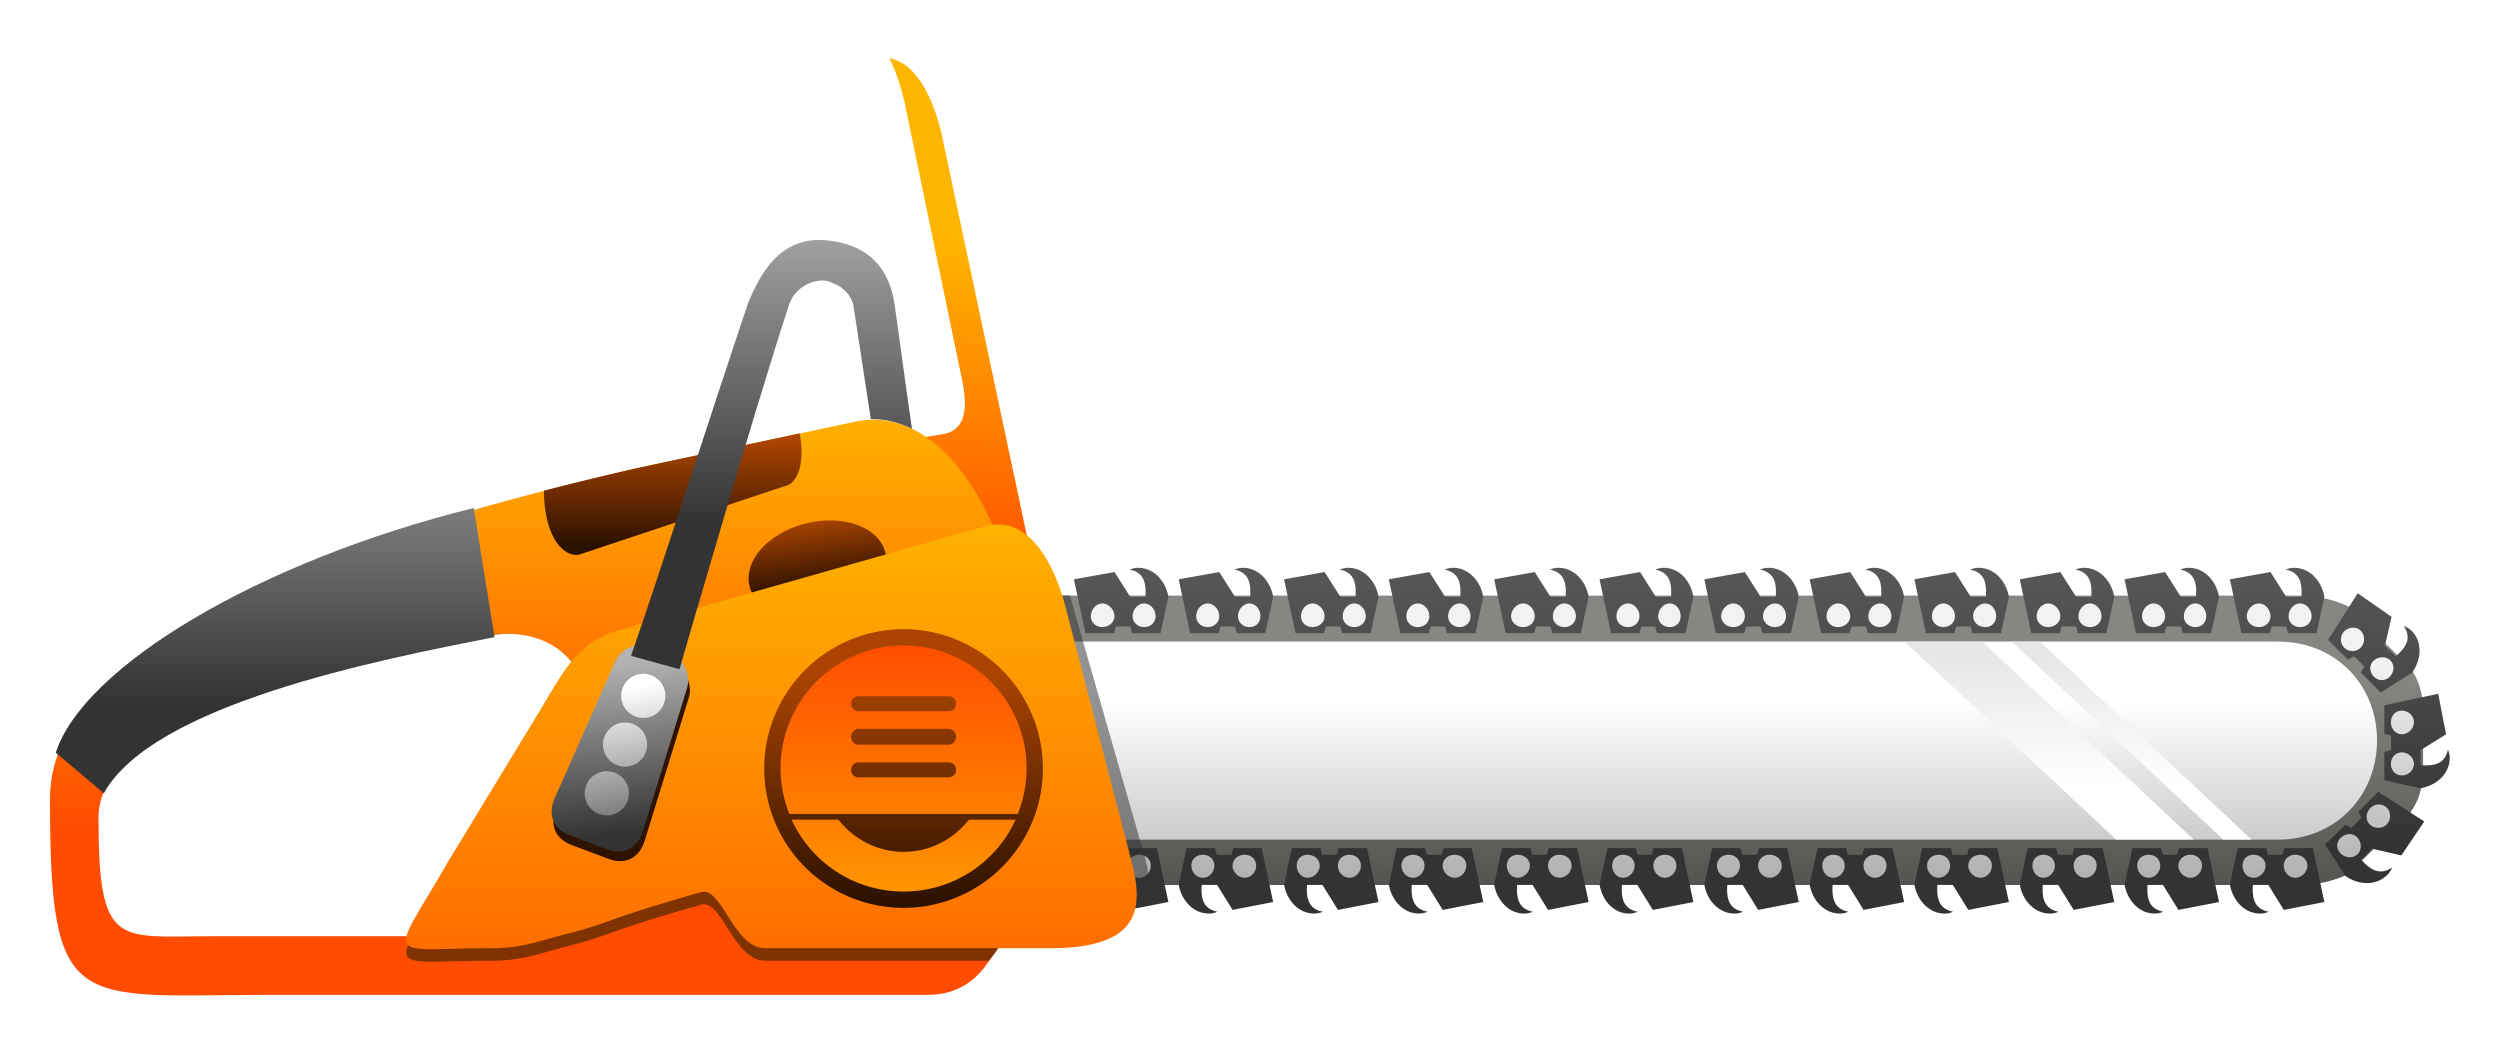<svg xmlns="http://www.w3.org/2000/svg" xmlns:xlink="http://www.w3.org/1999/xlink" viewBox="0 0 570 240"><defs><linearGradient id="c"><stop offset="0" stop-color="#a40"/><stop offset="1" stop-color="#2b1100"/></linearGradient><linearGradient id="e" y2="150.46" gradientUnits="userSpaceOnUse" x2="103.66" gradientTransform="matrix(-1 0 0 1 231.88 0)" y1="182.22" x1="103.66"><stop offset="0"/><stop offset="1" stop-color="#868682"/></linearGradient><linearGradient id="a"><stop offset="0" stop-color="#ccc"/><stop offset="1" stop-color="#fff"/></linearGradient><linearGradient id="g" y2="-31.532" xlink:href="#a" gradientUnits="userSpaceOnUse" x2="139.12" gradientTransform="matrix(-1 0 0 -.935 284.79 426.81)" y1="-10.173" x1="139.12"/><linearGradient id="h" y2="374.84" gradientUnits="userSpaceOnUse" x2="185.69" y1="395.31" x1="185.69"><stop offset="0" stop-color="#333"/><stop offset="1" stop-color="#666"/></linearGradient><linearGradient id="i" y2="-276.68" gradientUnits="userSpaceOnUse" x2="93.938" gradientTransform="translate(39.163 663.73) scale(.919)" y1="-302.47" x1="93.938"><stop offset="0" stop-color="#f2f2f2"/><stop offset="1" stop-color="#666"/></linearGradient><linearGradient id="j" y2="438.05" xlink:href="#b" gradientUnits="userSpaceOnUse" x2="218.92" gradientTransform="matrix(.643 -.028 .031 .702 -91.487 106.35)" y1="463.72" x1="218.92"/><linearGradient id="b"><stop offset="0" stop-color="#ff4c00"/><stop offset="1" stop-color="#ffb600"/></linearGradient><linearGradient id="k" y2="430.42" xlink:href="#b" gradientUnits="userSpaceOnUse" x2="253.5" gradientTransform="matrix(.728 0 0 .743 -99.235 96.106)" y1="460.61" x1="253.5"/><linearGradient id="l" y2="-7.583" xlink:href="#c" gradientUnits="userSpaceOnUse" x2="232.37" y1="-15.467" x1="231.06"/><linearGradient id="f" y2="152.13" xlink:href="#a" gradientUnits="userSpaceOnUse" x2="87.75" gradientTransform="matrix(-1.269 0 0 1.187 306.25 269.58)" y1="160.33" x1="87.75"/><linearGradient id="m" y2="436" xlink:href="#b" gradientUnits="userSpaceOnUse" x2="245.5" gradientTransform="translate(-92.818 119.37) scale(.692)" y1="485.77" x1="245.5"/><linearGradient id="n" y2="14" xlink:href="#c" gradientUnits="userSpaceOnUse" x2="236.4" y1="-1.569" x1="236.4"/><linearGradient id="o" y2="23.25" xlink:href="#b" gradientUnits="userSpaceOnUse" x2="235.75" gradientTransform="translate(12.338 .012) scale(.919)" y1="-5.254" x1="235.75"/><linearGradient id="p" y2=".537" xlink:href="#d" gradientUnits="userSpaceOnUse" x2="270.39" gradientTransform="matrix(.728 0 0 .845 -99.235 431.22)" y1="-19.983" x1="270.39"/><linearGradient id="d"><stop offset="0" stop-color="#b3b3b3"/><stop offset="1" stop-color="#333"/></linearGradient><linearGradient id="q" y2="-55.334" xlink:href="#c" gradientUnits="userSpaceOnUse" x2="129.36" gradientTransform="translate(-19.002 463.88) scale(.728)" y1="-62.696" x1="129.36"/><linearGradient id="r" y2="420.48" xlink:href="#d" gradientUnits="userSpaceOnUse" x2="-98.328" gradientTransform="matrix(.964 -.002 .003 .901 231.14 -418.92)" y1="409.96" x1="-92.62"/><linearGradient id="s" y2="-41.5" gradientUnits="userSpaceOnUse" x2="137.69" gradientTransform="translate(-.063 452.55)" y1="-48.195" x1="141.55"><stop offset="0" stop-color="#fff"/><stop offset="1" stop-color="gray"/></linearGradient><linearGradient id="t" y2="-56.902" xlink:href="#d" gradientUnits="userSpaceOnUse" x2="121.18" gradientTransform="translate(305.5 243.52) scale(.728)" y1="-80.467" x1="121.18"/></defs><path d="M158.09 146.03v16.25H82.278c-1 0-1.918-.223-2.75-.594l-3.531-3.5-.031-.062a4.066 4.066 0 01-.344-.625c-.144-.343-.24-.769-.313-1.219v-4.25c.073-.45.17-.876.313-1.219.084-.2.205-.412.344-.625l.03-.062 3.532-3.5a6.702 6.702 0 012.75-.594h75.812z" fill-rule="evenodd" fill="url(#e)" transform="matrix(-4.06 0 0 4.06 858.22 -457.08)"/><g fill-rule="evenodd"><path d="M219.63 459.93v-14.041h-93.692c-4.154 0-7.04 3.118-7.04 7.003s2.886 7.038 7.04 7.038z" fill="url(#f)" transform="matrix(-3.217 0 0 3.217 924.455 -1288.15)"/><path d="M152.39 445.89l-15 14.03h-5.5l15-14.03h5.5zm-7.594 0l-15 14.03h-2l15-14.03h2z" fill="url(#g)" transform="matrix(-3.217 0 0 3.217 924.455 -1288.15)"/></g><g fill-rule="evenodd"><path d="M174.84 380.74c-.828 0-1.431.706-1.563 1.5l.407 1.875h1.469l.093-.344h.75l.094.344h1.469l.594-2.781-2.094-.375-.813 1.281h-.781c-.061-.813.137-1.268.812-1.406a1.116 1.116 0 00-.437-.094zm5.438 0c-.828 0-1.432.706-1.563 1.5l.406 1.875h1.469l.094-.344h.75l.093.344h1.47l.593-2.781-2.094-.375-.812 1.281h-.782c-.06-.813.138-1.268.813-1.406a1.116 1.116 0 00-.438-.094zm5.406 0c-.828 0-1.431.706-1.563 1.5l.406 1.875h1.47l.093-.344h.75l.094.344h1.468l.594-2.781-2.094-.375-.812 1.281h-.781c-.062-.813.137-1.268.812-1.406a1.116 1.116 0 00-.437-.094zm5.437 0c-.827 0-1.431.706-1.562 1.5l.406 1.875h1.469l.093-.344h.75l.094.344h1.469l.594-2.781-2.094-.375-.813 1.281h-.78c-.062-.813.136-1.268.812-1.406a1.116 1.116 0 00-.438-.094zm5.406 0c-.827 0-1.43.706-1.562 1.5l.406 1.875h1.469l.094-.344h.75l.093.344h1.47l.593-2.781-2.094-.375-.812 1.281h-.782c-.061-.813.138-1.268.813-1.406a1.116 1.116 0 00-.438-.094zm5.438 0c-.828 0-1.431.706-1.563 1.5l.407 1.875h1.468l.094-.344h.75l.094.344h1.469l.593-2.781-2.093-.375-.813 1.281h-.781c-.062-.813.137-1.268.812-1.406a1.116 1.116 0 00-.437-.094zm5.406 0c-.828 0-1.4.706-1.531 1.5l.406 1.875h1.469l.094-.344h.718l.094.344h1.469l.594-2.781-2.094-.375-.813 1.281h-.78c-.062-.813.136-1.268.812-1.406a1.116 1.116 0 00-.438-.094zm5.438 0c-.828 0-1.432.706-1.563 1.5l.406 1.875h1.47l.093-.344h.75l.094.344h1.468l.594-2.781-2.094-.375-.812 1.281h-.781c-.062-.813.137-1.268.812-1.406a1.116 1.116 0 00-.437-.094zm5.437 0c-.828 0-1.431.706-1.562 1.5l.406 1.875h1.469l.093-.344h.75l.094.344h1.469l.594-2.781-2.094-.375-.813 1.281h-.78c-.062-.813.136-1.268.812-1.406a1.116 1.116 0 00-.438-.094zm5.406 0c-.827 0-1.43.706-1.562 1.5l.406 1.875h1.469l.094-.344h.75l.093.344h1.47l.593-2.781-2.094-.375-.812 1.281h-.782c-.061-.813.138-1.268.813-1.406a1.116 1.116 0 00-.438-.094zm5.438 0c-.828 0-1.431.706-1.563 1.5l.407 1.875h1.468l.094-.344h.75l.094.344h1.469l.593-2.781-2.093-.375-.813 1.281h-.781c-.062-.813.137-1.268.812-1.406a1.116 1.116 0 00-.437-.094zm5.406 0c-.828 0-1.431.706-1.562 1.5l.406 1.875h1.469l.093-.344h.75l.094.344h1.469l.594-2.781-2.094-.375-.813 1.281h-.781c-.061-.813.137-1.268.812-1.406a1.116 1.116 0 00-.437-.094zm-62.938 1.313l-1.75 1.218.344 1.5-.563.532c-.618-.532-.786-.988-.406-1.563-.14.058-.294.138-.406.25-.586.585-.5 1.502-.031 2.156l1.625 1.031 1.03-1.03-.187-.313.532-.531.312.187 1.031-1.031-1.531-2.406zm-4.156 5.187l-.406 2.094 1.312.812v.782c-.813.06-1.268-.138-1.406-.813-.058.14-.094.279-.094.438 0 .827.706 1.43 1.5 1.562l1.875-.406v-1.469l-.344-.094v-.75l.344-.093v-1.47l-2.781-.593zm3.094 5.063l-2.375 1.53 1.187 1.75 1.5-.343.563.562c-.532.619-1.019.786-1.594.407.058.14.137.262.25.375.585.585 1.501.531 2.156.062l1.063-1.625-1.063-1.031-.281.188-.531-.532.156-.312-1.031-1.031zm3.375 2.906l-.594 2.78 2.094.407.812-1.312h.781c.062.813-.137 1.268-.812 1.406.14.058.278.094.437.094.828 0 1.432-.706 1.563-1.5l-.406-1.875h-1.47l-.093.343h-.75l-.094-.343h-1.468zm5.437 0l-.594 2.78 2.094.407.813-1.312h.78c.062.813-.136 1.268-.812 1.406.14.058.279.094.438.094.828 0 1.431-.706 1.562-1.5l-.406-1.875h-1.469l-.093.343h-.75l-.094-.343h-1.469zm5.406 0l-.593 2.78 2.093.407.813-1.312h.781c.062.813-.137 1.268-.812 1.406.14.058.278.094.437.094.828 0 1.431-.706 1.563-1.5l-.407-1.875h-1.468l-.094.343h-.75l-.094-.343h-1.469zm5.438 0l-.594 2.78 2.094.407.812-1.312h.782c.061.813-.138 1.268-.813 1.406.14.058.279.094.438.094.827 0 1.43-.706 1.562-1.5l-.406-1.875h-1.469l-.094.343h-.75l-.093-.343h-1.47zm5.406 0l-.594 2.78 2.094.407.813-1.312h.78c.062.813-.137 1.268-.812 1.406.14.058.279.094.438.094.827 0 1.431-.706 1.562-1.5l-.406-1.875h-1.469l-.093.343h-.75l-.094-.343h-1.469zm5.438 0l-.594 2.78 2.094.407.812-1.312h.781c.062.813-.137 1.268-.812 1.406.14.058.278.094.437.094.828 0 1.432-.706 1.563-1.5l-.406-1.875h-1.47l-.093.343h-.75l-.094-.343h-1.468zm5.437 0l-.594 2.78 2.094.407.813-1.312h.78c.062.813-.137 1.268-.812 1.406.14.058.279.094.438.094.827 0 1.4-.706 1.531-1.5l-.406-1.875h-1.469l-.094.343h-.718l-.094-.343h-1.469zm5.406 0l-.594 2.78 2.094.407.813-1.312h.781c.061.813-.137 1.268-.812 1.406.14.058.278.094.437.094.828 0 1.431-.706 1.563-1.5l-.407-1.875h-1.469l-.093.343h-.75l-.094-.343h-1.469zm5.438 0l-.594 2.78 2.094.407.812-1.312h.782c.06.813-.138 1.268-.813 1.406.14.058.279.094.438.094.827 0 1.43-.706 1.562-1.5l-.406-1.875h-1.469l-.094.343h-.75l-.093-.343h-1.47zm5.406 0l-.594 2.78 2.094.407.812-1.312h.782c.061.813-.138 1.268-.813 1.406.14.058.279.094.438.094.827 0 1.43-.706 1.562-1.5l-.406-1.875h-1.469l-.094.343h-.75l-.093-.343h-1.469zm5.437 0l-.593 2.78 2.093.407.813-1.312h.781c.062.813-.137 1.268-.812 1.406.14.058.278.094.437.094.828 0 1.431-.706 1.563-1.5l-.407-1.875h-1.468l-.094.343h-.75l-.094-.343h-1.469zm5.407 0l-.594 2.78 2.094.407.812-1.312h.781c.062.813-.137 1.268-.812 1.406.14.058.278.094.437.094.828 0 1.432-.706 1.563-1.5l-.406-1.875h-1.47l-.093.343h-.75l-.094-.343h-1.468z" fill="url(#h)" transform="matrix(-4.418 0 0 4.418 1295.497 -1552.651)"/><path d="M174.53 382.58c-.33 0-.594.326-.594.656s.263.563.594.563.594-.232.594-.563-.263-.656-.594-.656zm2.125 0c-.33 0-.594.326-.594.656s.263.563.594.563c.33 0 .625-.232.625-.563s-.294-.656-.625-.656zm3.281 0c-.33 0-.562.326-.562.656s.232.563.562.563.594-.232.594-.563-.263-.656-.594-.656zm2.156 0c-.33 0-.593.326-.593.656s.263.563.593.563c.331 0 .594-.232.594-.563s-.263-.656-.594-.656zm3.282 0c-.331 0-.594.326-.594.656s.263.563.594.563.593-.232.593-.563-.263-.656-.593-.656zm2.156 0c-.33 0-.625.326-.625.656s.294.563.625.563c.33 0 .594-.232.594-.563s-.264-.656-.594-.656zm3.25 0c-.33 0-.563.326-.563.656s.232.563.563.563.625-.232.625-.563-.295-.656-.625-.656zm2.156 0c-.33 0-.594.326-.594.656s.263.563.594.563c.33 0 .594-.232.594-.563s-.263-.656-.594-.656zm3.281 0c-.33 0-.594.326-.594.656s.264.563.594.563.594-.232.594-.563-.263-.656-.594-.656zm2.156 0c-.33 0-.625.326-.625.656s.295.563.625.563c.331 0 .594-.232.594-.563s-.263-.656-.594-.656zm3.25 0c-.33 0-.562.326-.562.656s.232.563.562.563.625-.232.625-.563-.294-.656-.625-.656zm2.157 0c-.331 0-.594.326-.594.656s.263.563.594.563c.33 0 .625-.232.625-.563s-.295-.656-.625-.656zm3.28 0c-.33 0-.562.326-.562.656s.232.563.563.563.594-.232.594-.563-.264-.656-.594-.656zm2.157 0c-.33 0-.594.326-.594.656s.263.563.594.563c.33 0 .594-.232.594-.563s-.263-.656-.594-.656zm3.281 0c-.33 0-.594.326-.594.656s.264.563.594.563.594-.232.594-.563-.263-.656-.594-.656zm2.125 0c-.33 0-.594.326-.594.656s.264.563.594.563c.33 0 .625-.232.625-.563s-.294-.656-.625-.656zm3.281 0c-.33 0-.562.326-.562.656s.232.563.562.563.594-.232.594-.563-.263-.656-.594-.656zm2.157 0c-.331 0-.594.326-.594.656s.263.563.594.563c.33 0 .593-.232.593-.563s-.263-.656-.593-.656zm3.28 0c-.33 0-.593.326-.593.656s.263.563.594.563.594-.232.594-.563-.264-.656-.594-.656zm2.157 0c-.33 0-.625.326-.625.656s.294.563.625.563c.33 0 .594-.232.594-.563s-.263-.656-.594-.656zm3.25 0c-.33 0-.562.326-.562.656s.231.563.562.563.594-.232.594-.563-.263-.656-.594-.656zm2.156 0c-.33 0-.594.326-.594.656s.264.563.594.563c.33 0 .594-.232.594-.563s-.263-.656-.594-.656zm3.281 0c-.33 0-.593.326-.593.656s.263.563.593.563.594-.232.594-.563-.263-.656-.594-.656zm2.157 0c-.331 0-.625.326-.625.656s.294.563.625.563c.33 0 .593-.232.593-.563s-.263-.656-.593-.656zm-64.531 1.25a.513.513 0 00-.407.156c-.233.234-.233.641 0 .875s.61.234.844 0 .234-.61 0-.844a.653.653 0 00-.437-.187zm-1.5 1.531a.581.581 0 00-.438.156c-.234.234-.202.61.031.844.234.234.579.234.813 0s.265-.579.031-.812a.653.653 0 00-.437-.188zm-1.032 2.75c-.33 0-.625.263-.625.594s.295.625.625.625.563-.294.563-.625c0-.33-.232-.594-.563-.594zm0 2.156c-.33 0-.625.264-.625.594s.295.594.625.594.563-.263.563-.594-.232-.594-.563-.594zm1.22 2.688a.595.595 0 00-.438.156c-.234.234-.234.641 0 .875s.64.234.875 0 .202-.61-.031-.844a.6.6 0 00-.407-.187zm1.5 1.531a.526.526 0 00-.407.156c-.234.234-.265.642-.031.875.234.234.641.203.875-.03a.558.558 0 000-.813.674.674 0 00-.438-.188zm2.78 1.063c-.33 0-.625.231-.625.562s.295.625.625.625.594-.294.594-.625-.263-.562-.594-.562zm2.157 0c-.331 0-.625.231-.625.562s.294.625.625.625.562-.294.562-.625-.232-.562-.562-.562zm3.25 0c-.331 0-.594.231-.594.562s.263.625.594.625.625-.294.625-.625-.295-.562-.625-.562zm2.156 0c-.33 0-.594.231-.594.562s.263.625.594.625.594-.294.594-.625-.264-.562-.594-.562zm3.281 0c-.33 0-.594.231-.594.562s.263.625.594.625.594-.294.594-.625-.263-.562-.594-.562zm2.156 0c-.33 0-.594.231-.594.562s.264.625.594.625.563-.294.563-.625-.232-.562-.563-.562zm3.25 0c-.33 0-.594.231-.594.562s.264.625.594.625.625-.294.625-.625-.294-.562-.625-.562zm2.156 0c-.33 0-.593.231-.593.562s.263.625.593.625.594-.294.594-.625-.263-.562-.594-.562zm3.282 0c-.331 0-.594.231-.594.562s.263.625.594.625.593-.294.593-.625-.263-.562-.593-.562zm2.156 0c-.33 0-.594.231-.594.562s.263.625.594.625.562-.294.562-.625-.232-.562-.562-.562zm3.281 0c-.33 0-.625.231-.625.562s.294.625.625.625.594-.294.594-.625-.263-.562-.594-.562zm2.125 0c-.33 0-.594.231-.594.562s.263.625.594.625.594-.294.594-.625-.263-.562-.594-.562zm3.281 0c-.33 0-.594.231-.594.562s.264.625.594.625.594-.294.594-.625-.263-.562-.594-.562zm2.156 0c-.33 0-.593.231-.593.562s.263.625.593.625.563-.294.563-.625-.232-.562-.563-.562zm3.282 0c-.331 0-.625.231-.625.562s.294.625.625.625.593-.294.593-.625-.263-.562-.593-.562zm2.156 0c-.33 0-.625.231-.625.562s.294.625.625.625.562-.294.562-.625-.232-.562-.562-.562zm3.25 0c-.33 0-.594.231-.594.562s.263.625.594.625.625-.294.625-.625-.295-.562-.625-.562zm2.156 0c-.33 0-.594.231-.594.562s.263.625.594.625.594-.294.594-.625-.263-.562-.594-.562zm3.281 0c-.33 0-.594.231-.594.562s.264.625.594.625.594-.294.594-.625-.263-.562-.594-.562zm2.156 0c-.33 0-.625.231-.625.562s.295.625.625.625.563-.294.563-.625-.232-.562-.563-.562zm3.25 0c-.33 0-.593.231-.593.562s.263.625.593.625.625-.294.625-.625-.294-.562-.625-.562zm2.157 0c-.331 0-.594.231-.594.562s.263.625.594.625.593-.294.593-.625-.263-.562-.593-.562zm3.28 0c-.33 0-.593.231-.593.562s.263.625.594.625.594-.294.594-.625-.264-.562-.594-.562zm2.157 0c-.33 0-.594.231-.594.562s.263.625.594.625.563-.294.563-.625-.232-.562-.563-.562z" fill="url(#i)" transform="matrix(-4.418 0 0 4.418 1295.497 -1552.651)"/></g><g><path d="M67.842 398.44c-1.55.278-2.43 2.479-2.802 4.426l-4.532 21.362 5.514-.241 1.229-5.81c-.765-.123-1.562-.223-2.313-.365-1.078-.294-1.082-1.394-.895-2.52l2.953-14.256c.167-.875.46-1.814.846-2.595z" fill-rule="evenodd" fill="url(#j)" transform="matrix(-4.418 0 0 4.418 502.52 -1747.03)"/><path d="M69.577 417.19c-4.718-1.007-8.283 5.946-8.283 10.854 0 5.61-1.788 18.732 4.562 18.732h33.815c10.222 0 11.493 1.126 11.493-10.126 0-8.962-18.04-14.199-29.686-16.912-1.06-.247-1.06-.235-11.9-2.549zm18.011 10.956c.444 0 .908.12 1.434.228 5.844 1.195 19.638 3.796 19.638 9.232 0 6.826-.978 6.144-5.94 6.144H86.291c-3.082 0-3.208-6.86-3.208-10.263 0-2.977 1.397-5.344 4.505-5.341z" fill-rule="evenodd" fill="url(#k)" transform="matrix(-4.418 0 0 4.418 502.52 -1747.03)"/><path d="M243.912 135.75c.252.813.497 1.61.704 2.412l16.542 57.704c.512 1.981.811 4.004 1.006 5.931H118.509v-27.142l7.841-12.867c5.267-8.699 8.485-15.724 18.296-18.397l26.941-7.64z" opacity=".527" fill-rule="evenodd" fill="#333"/><path transform="matrix(-2.803 .691 .468 1.898 838.115 -11.58)" d="M236.44-9.57a5.524 5.524 0 11-11.049 0 5.524 5.524 0 0111.049 0z" fill-rule="evenodd" fill="url(#l)"/><path d="M161.827 202.766c4.302.414 7.008 12.868 13.873 12.868h52.275a30.467 30.467 0 01-2.514 3.417h-50.967c-7.322 0-9.822-14.15-14.677-12.767-22.58 6.44-18.972 6.406-29.956 9.35-6.682 1.674-10.838 3.417-17.593 3.417-17.541 0-22.061 1.856-18.497-5.227.142 2.916 5.851 1.81 19.603 1.81 6.754 0 10.91-1.744 17.592-3.419 10.985-2.943 7.377-2.91 29.957-9.348.304-.087.618-.129.905-.1z" fill-rule="evenodd" fill="#803300"/><path d="M62.101 422.5c-1.756.11-2.842 2.305-3.345 4.255l-3.39 13.062c-.576 2.23-.732 4.551 4.163 4.551h14.718c1.658 0 2.225-3.203 3.324-2.89 5.111 1.458 4.295 1.45 6.781 2.117 1.513.379 2.453.773 3.982.773 5.673 0 5.36.864 2.234-4.55l-4.688-7.715c-1.192-1.969-1.92-3.559-4.141-4.164l-18.842-5.347a2.457 2.457 0 00-.797-.091z" fill-rule="evenodd" fill="url(#m)" transform="matrix(-4.418 0 0 4.418 502.52 -1747.03)"/><g fill-rule="evenodd"><path transform="matrix(-3.344 0 0 3.344 992.687 159.34)" d="M244.75 4.75a9.5 9.5 0 11-19 0 9.5 9.5 0 0119 0z" fill="url(#n)"/><path d="M228.44-4.344c-4.82 0-8.719 3.9-8.719 8.719 0 1.137.23 2.223.625 3.219h16.188a8.714 8.714 0 00.625-3.219c0-4.82-3.899-8.719-8.719-8.719zM225.25-.75h6.375c.3 0 .531.23.531.531s-.23.531-.531.531h-6.375c-.3 0-.531-.23-.531-.53s.23-.532.531-.532zm0 2.313h6.375c.3 0 .531.262.531.562s-.23.563-.531.563h-6.375c-.3 0-.531-.263-.531-.563s.23-.563.531-.563zm0 2.375h6.375c.3 0 .531.23.531.53a.51.51 0 01-.53.532h-6.375c-.3 0-.531-.23-.531-.531s.23-.532.531-.532zM220.5 8a8.705 8.705 0 007.938 5.094A8.71 8.71 0 00236.375 8h-3.313c-1.082 1.376-2.739 2.281-4.625 2.281-1.888 0-3.542-.902-4.625-2.281h-3.32z" transform="matrix(-3.217 0 0 3.217 940.907 161.143)" fill="url(#o)"/></g><path d="M89.294 421.65l-1.07 6.667c6.16 1.197 17.643 3.491 20.161 8.056l2.48-2.094c-1.412-4.415-10.456-9.88-21.571-12.629z" fill="url(#p)" transform="matrix(-4.418 0 0 4.418 502.52 -1747.03)"/><path d="M72.475 417.8c-.27 1.352.03 2.546.728 2.708l10.581 3.527c.7.235 1.868-.64 1.889-3.277a181.986 181.986 0 00-4.187-1.024c-.803-.187-4.257-.922-9.011-1.934z" fill-rule="evenodd" fill="url(#q)" transform="matrix(-4.418 0 0 4.418 502.52 -1747.03)"/><path d="M151.273 149.621c4.172 1.592 6.89 5.82 5.78 9.45l-10.036 32.558c-1.11 3.63-4.081 5.771-8.26 4.196l-4.19-1.569-4.192-1.569c-4.186-1.555-5.022-5.121-3.475-8.587l13.808-31.146c1.547-3.467 6.372-4.871 10.565-3.333z" fill-rule="evenodd" fill="#2f1300"/><g fill-rule="evenodd"><path d="M137.47-52.938c-1.247.008-2.372.848-2.438 1.906l-.562 9.5c-.065 1.058.503 1.91 1.75 1.906h2.5c1.247.003 1.815-.848 1.75-1.906l-.563-9.5c-.065-1.058-1.19-1.898-2.437-1.906z" transform="scale(-3.58 3.58) rotate(-20.52 307.644 490.262)" fill="url(#r)"/><path d="M137.47 401.36c-.779 0-1.406.627-1.406 1.406 0 .78.627 1.406 1.406 1.406.779 0 1.406-.627 1.406-1.406 0-.779-.627-1.406-1.406-1.406zm0 3.313c-.779 0-1.406.627-1.406 1.406 0 .779.627 1.406 1.406 1.406.779 0 1.406-.627 1.406-1.406 0-.78-.627-1.406-1.406-1.406zm0 3.312c-.779 0-1.406.627-1.406 1.406 0 .78.627 1.406 1.406 1.406.779 0 1.406-.627 1.406-1.406 0-.779-.627-1.406-1.406-1.406z" fill="url(#s)" transform="scale(-3.58 3.58) rotate(-20.52 -941.884 716.442)"/></g><path d="M396 187.47c-2.17.046-3.596 1.085-3.938 3.281-.3 2.058-.556 4.112-.906 6.469.663-.325 1.385-.52 2.125-.5l.906-5.906c.095-.335.246-.567.47-.75.183-.195.366-.286.624-.375.067-.028.15-.074.219-.094.109-.022.228-.031.344-.031.807.058 1.44.591 1.656 1.25 1.843 5.615 5.656 18.812 5.656 18.812l2.5-.688c-1.471-4.225-4.055-12.295-6.031-18.188-.763-1.852-1.736-3.23-3.625-3.28z" transform="matrix(-4.418 0 0 4.418 1936.064 -773.546)" fill-rule="evenodd" fill="url(#t)"/></g></svg>